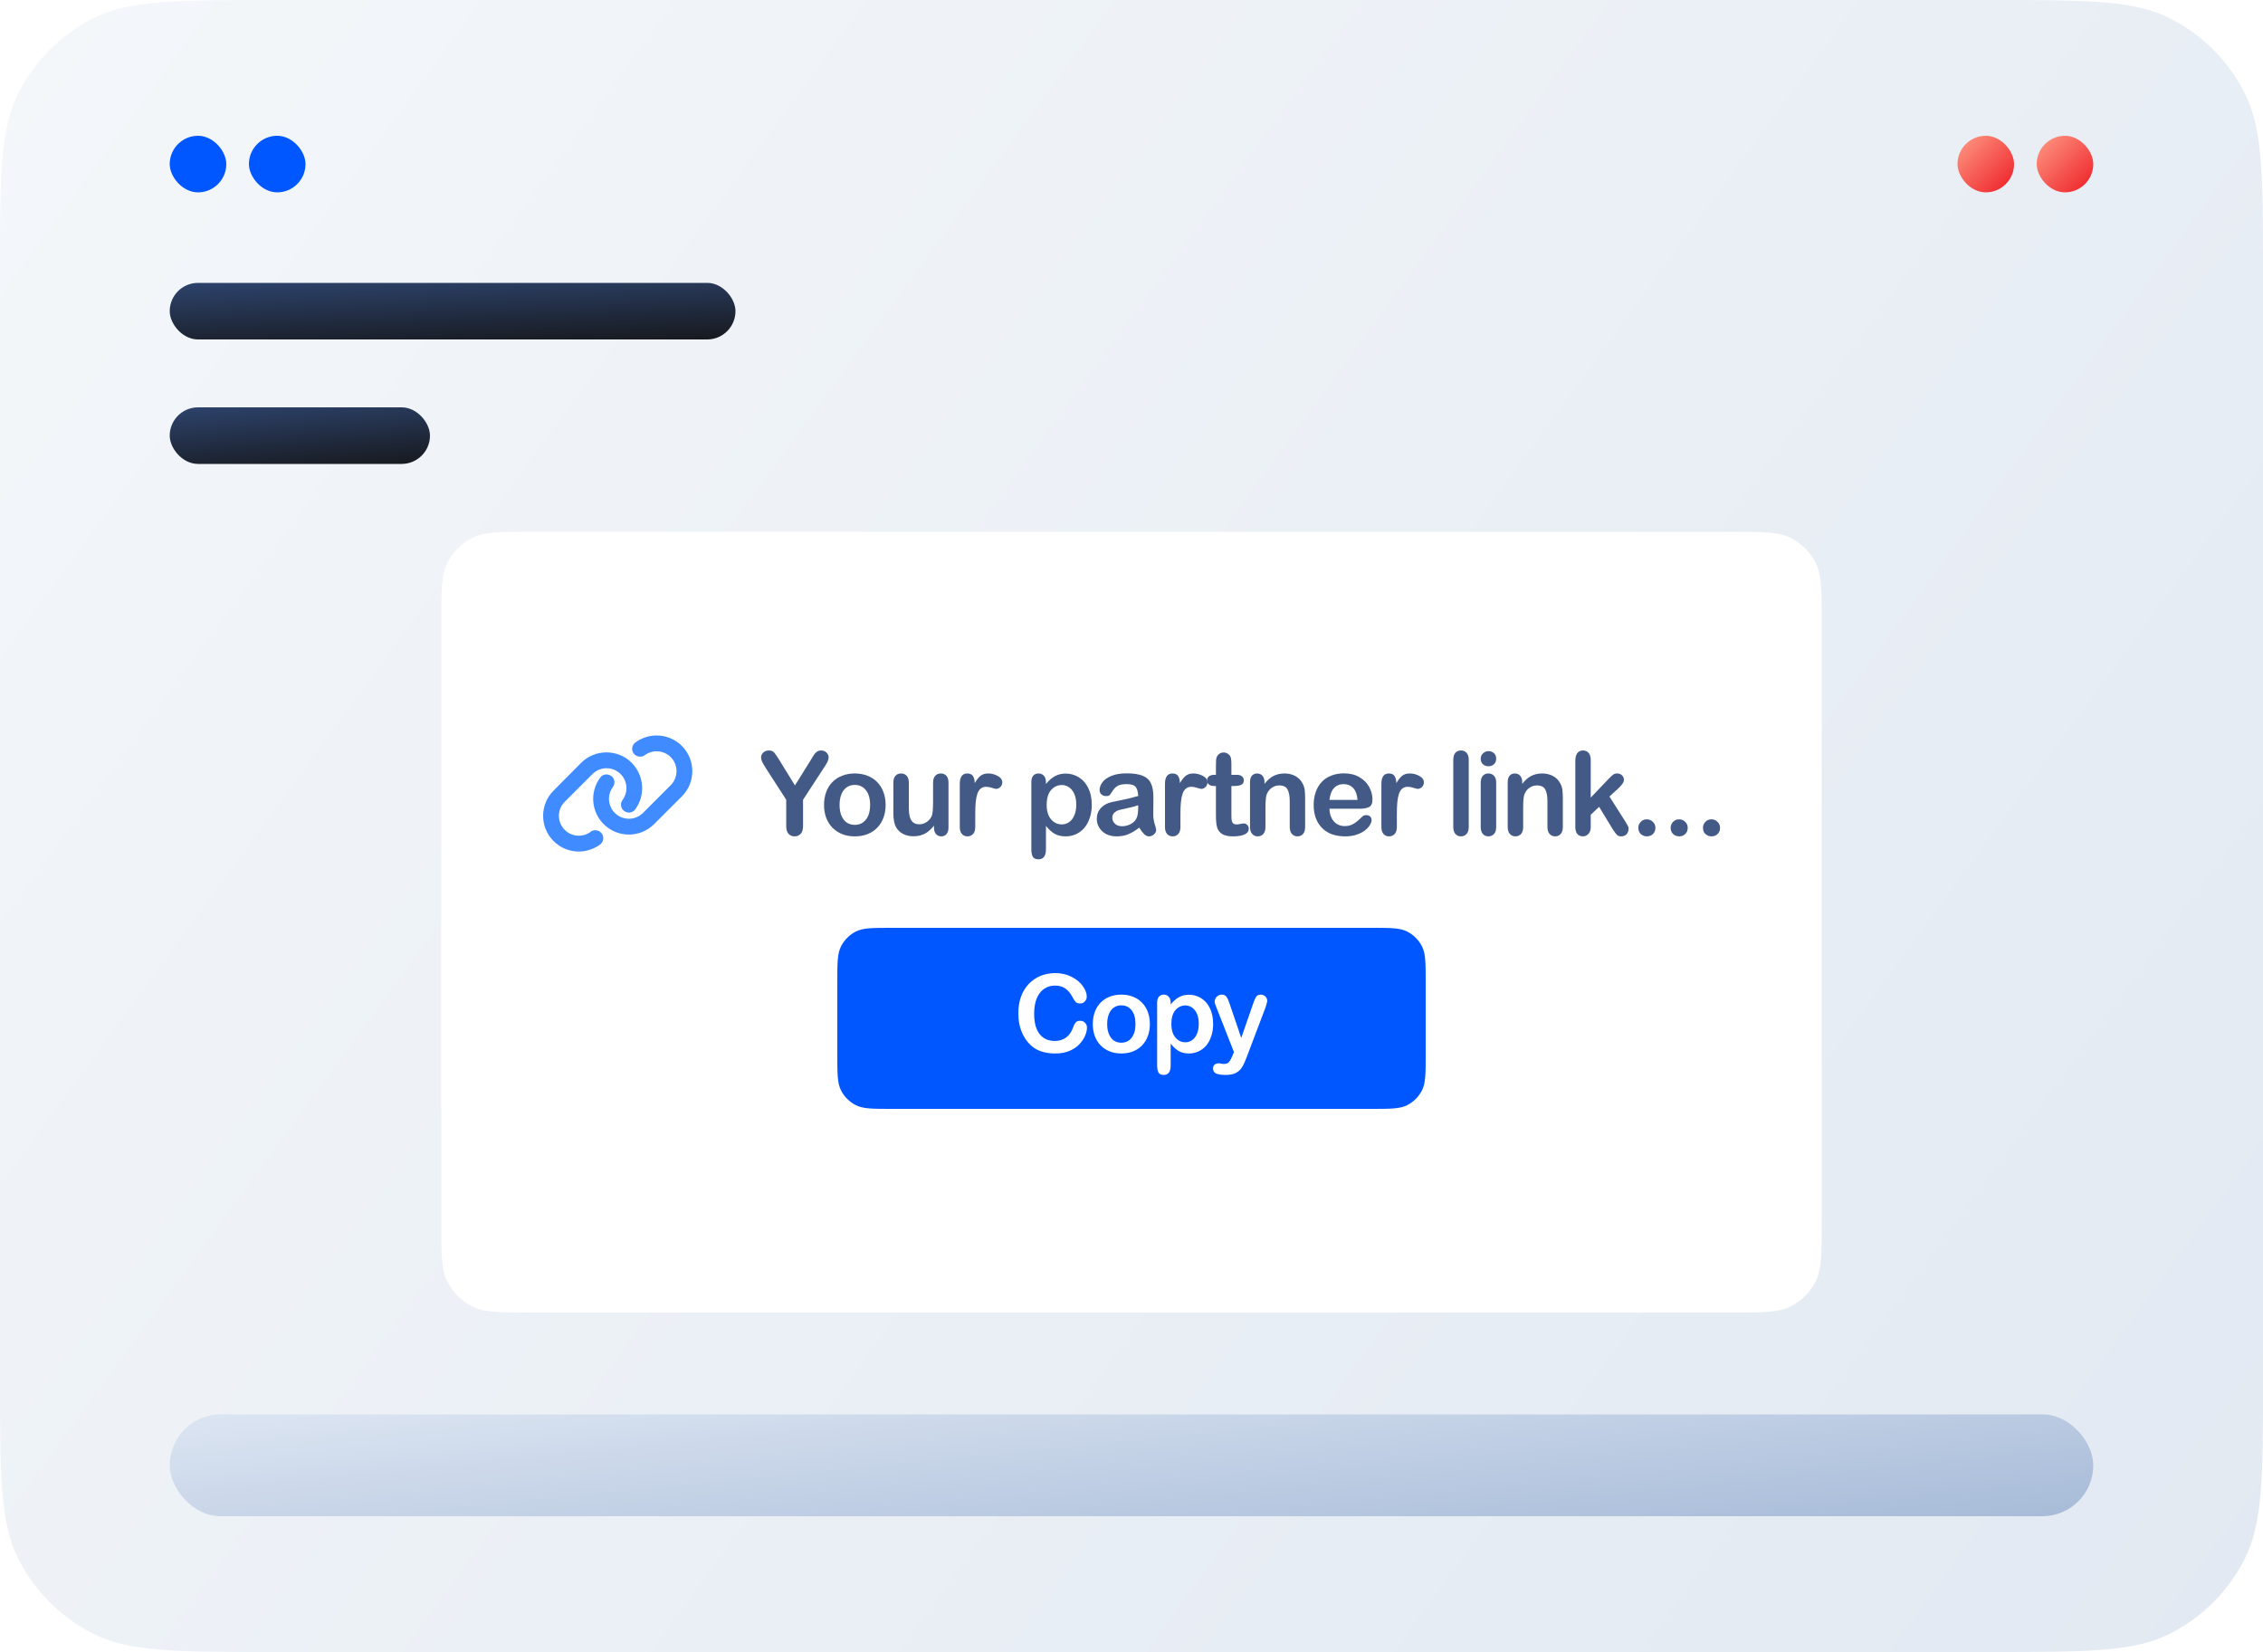 <svg width="200" height="146" viewBox="0 0 200 146" fill="none" xmlns="http://www.w3.org/2000/svg">
<g clip-path="url(#clip0_13449_20252)">
<path d="M0 24C0 15.599 0 11.399 1.635 8.19C3.073 5.368 5.368 3.073 8.19 1.635C11.399 0 15.599 0 24 0H176C184.401 0 188.601 0 191.81 1.635C194.632 3.073 196.927 5.368 198.365 8.19C200 11.399 200 15.599 200 24V122C200 130.401 200 134.601 198.365 137.81C196.927 140.632 194.632 142.927 191.81 144.365C188.601 146 184.401 146 176 146H24C15.599 146 11.399 146 8.19 144.365C5.368 142.927 3.073 140.632 1.635 137.81C0 134.601 0 130.401 0 122V24Z" fill="url(#paint0_linear_13449_20252)"/>
<g filter="url(#filter0_d_13449_20252)">
<path d="M39 53C39 50.2 39 48.8 39.545 47.73C40.024 46.789 40.789 46.024 41.73 45.545C42.8 45 44.2 45 47 45H153C155.8 45 157.2 45 158.27 45.545C159.211 46.024 159.976 46.789 160.455 47.73C161 48.8 161 50.2 161 53V106C161 108.8 161 110.2 160.455 111.27C159.976 112.211 159.211 112.976 158.27 113.455C157.2 114 155.8 114 153 114H47C44.2 114 42.8 114 41.73 113.455C40.789 112.976 40.024 112.211 39.545 111.27C39 110.2 39 108.8 39 106V53Z" fill="white"/>
</g>
<rect x="22" y="12" width="5" height="5" rx="2.5" fill="#0056FF"/>
<rect x="180" y="12" width="5" height="5" rx="2.5" fill="url(#paint1_linear_13449_20252)"/>
<rect x="15" y="12" width="5" height="5" rx="2.5" fill="#0056FF"/>
<rect x="173" y="12" width="5" height="5" rx="2.5" fill="url(#paint2_linear_13449_20252)"/>
<rect x="15" y="25" width="50" height="5" rx="2.5" fill="url(#paint3_linear_13449_20252)"/>
<rect x="15" y="125" width="170" height="9" rx="4.5" fill="url(#paint4_linear_13449_20252)"/>
<rect x="15" y="36" width="23" height="5" rx="2.5" fill="url(#paint5_linear_13449_20252)"/>
<path d="M74 86.8C74 85.12 74 84.28 74.327 83.638C74.615 83.073 75.073 82.615 75.638 82.327C76.28 82 77.12 82 78.8 82H121.2C122.88 82 123.72 82 124.362 82.327C124.926 82.615 125.385 83.073 125.673 83.638C126 84.28 126 85.12 126 86.8V93.2C126 94.88 126 95.72 125.673 96.362C125.385 96.927 124.926 97.385 124.362 97.673C123.72 98 122.88 98 121.2 98H78.8C77.12 98 76.28 98 75.638 97.673C75.073 97.385 74.615 96.927 74.327 96.362C74 95.72 74 94.88 74 93.2V86.8Z" fill="#0056FF"/>
<path d="M96.064 90.816C96.064 91.035 96.01 91.272 95.901 91.528C95.796 91.781 95.629 92.031 95.4 92.278C95.171 92.522 94.879 92.72 94.523 92.873C94.168 93.026 93.753 93.103 93.28 93.103C92.921 93.103 92.595 93.068 92.301 92.999C92.007 92.931 91.74 92.825 91.499 92.681C91.26 92.534 91.041 92.342 90.84 92.105C90.66 91.889 90.507 91.649 90.38 91.383C90.254 91.115 90.158 90.829 90.093 90.526C90.031 90.223 90 89.901 90 89.561C90 89.008 90.079 88.513 90.237 88.076C90.397 87.638 90.626 87.265 90.923 86.956C91.22 86.643 91.568 86.406 91.967 86.244C92.366 86.081 92.791 86 93.243 86C93.793 86 94.284 86.111 94.714 86.333C95.144 86.554 95.473 86.829 95.702 87.157C95.931 87.482 96.045 87.79 96.045 88.08C96.045 88.24 95.99 88.38 95.878 88.502C95.767 88.624 95.632 88.684 95.475 88.684C95.298 88.684 95.165 88.642 95.076 88.558C94.989 88.474 94.891 88.329 94.783 88.122C94.604 87.782 94.392 87.527 94.148 87.359C93.906 87.19 93.608 87.106 93.252 87.106C92.686 87.106 92.235 87.323 91.897 87.757C91.564 88.191 91.397 88.808 91.397 89.608C91.397 90.142 91.471 90.587 91.619 90.943C91.768 91.296 91.978 91.56 92.25 91.734C92.522 91.909 92.841 91.997 93.206 91.997C93.602 91.997 93.936 91.898 94.208 91.702C94.483 91.502 94.691 91.21 94.83 90.826C94.888 90.644 94.961 90.498 95.048 90.385C95.134 90.27 95.273 90.212 95.465 90.212C95.629 90.212 95.77 90.27 95.887 90.385C96.005 90.501 96.064 90.644 96.064 90.816Z" fill="white"/>
<path d="M101.623 90.502C101.623 90.883 101.564 91.235 101.447 91.556C101.329 91.878 101.159 92.155 100.937 92.386C100.714 92.617 100.448 92.795 100.139 92.92C99.829 93.042 99.481 93.103 99.095 93.103C98.711 93.103 98.366 93.04 98.06 92.915C97.754 92.79 97.488 92.612 97.262 92.381C97.04 92.147 96.869 91.872 96.752 91.556C96.637 91.238 96.58 90.886 96.58 90.502C96.58 90.115 96.639 89.76 96.757 89.439C96.874 89.117 97.043 88.842 97.262 88.614C97.482 88.386 97.748 88.211 98.06 88.09C98.373 87.965 98.717 87.902 99.095 87.902C99.478 87.902 99.826 87.965 100.139 88.09C100.451 88.215 100.719 88.392 100.941 88.624C101.164 88.855 101.333 89.13 101.447 89.448C101.564 89.767 101.623 90.118 101.623 90.502ZM100.352 90.502C100.352 89.981 100.238 89.575 100.009 89.284C99.783 88.994 99.478 88.849 99.095 88.849C98.847 88.849 98.629 88.914 98.441 89.045C98.252 89.173 98.107 89.364 98.004 89.617C97.902 89.87 97.851 90.165 97.851 90.502C97.851 90.837 97.901 91.129 98 91.378C98.102 91.628 98.246 91.82 98.431 91.955C98.62 92.086 98.841 92.151 99.095 92.151C99.478 92.151 99.783 92.006 100.009 91.716C100.238 91.422 100.352 91.018 100.352 90.502Z" fill="white"/>
<path d="M103.462 88.619V88.774C103.7 88.477 103.948 88.26 104.204 88.122C104.461 87.982 104.752 87.912 105.076 87.912C105.466 87.912 105.825 88.013 106.153 88.216C106.481 88.419 106.739 88.716 106.928 89.106C107.119 89.497 107.215 89.959 107.215 90.493C107.215 90.886 107.16 91.249 107.048 91.58C106.94 91.908 106.79 92.184 106.598 92.409C106.406 92.631 106.179 92.803 105.916 92.924C105.656 93.043 105.377 93.103 105.076 93.103C104.715 93.103 104.41 93.029 104.163 92.882C103.918 92.736 103.685 92.52 103.462 92.236V94.157C103.462 94.719 103.259 95 102.854 95C102.616 95 102.458 94.927 102.381 94.78C102.304 94.636 102.265 94.425 102.265 94.147V88.628C102.265 88.385 102.318 88.204 102.423 88.085C102.528 87.963 102.672 87.902 102.854 87.902C103.034 87.902 103.179 87.965 103.29 88.09C103.405 88.211 103.462 88.388 103.462 88.619ZM105.944 90.479C105.944 90.142 105.893 89.853 105.791 89.612C105.689 89.369 105.547 89.183 105.364 89.055C105.185 88.924 104.985 88.858 104.766 88.858C104.416 88.858 104.121 88.997 103.88 89.275C103.641 89.553 103.522 89.962 103.522 90.502C103.522 91.011 103.641 91.408 103.88 91.692C104.118 91.974 104.413 92.114 104.766 92.114C104.976 92.114 105.171 92.053 105.35 91.931C105.53 91.806 105.673 91.621 105.782 91.374C105.89 91.127 105.944 90.829 105.944 90.479Z" fill="white"/>
<path d="M108.938 93.262L109.054 92.976L107.495 89.013C107.399 88.784 107.351 88.619 107.351 88.516C107.351 88.407 107.379 88.305 107.435 88.211C107.49 88.118 107.566 88.043 107.662 87.987C107.761 87.93 107.863 87.902 107.968 87.902C108.151 87.902 108.288 87.962 108.381 88.08C108.474 88.196 108.556 88.363 108.627 88.582L109.699 91.73L110.715 88.802C110.795 88.564 110.868 88.378 110.933 88.244C110.998 88.11 111.066 88.019 111.137 87.972C111.211 87.926 111.315 87.902 111.448 87.902C111.544 87.902 111.635 87.929 111.722 87.982C111.811 88.032 111.879 88.1 111.926 88.188C111.975 88.275 112 88.368 112 88.464C111.988 88.524 111.968 88.608 111.94 88.717C111.912 88.827 111.878 88.938 111.838 89.05L110.186 93.416C110.044 93.801 109.905 94.102 109.768 94.321C109.632 94.539 109.451 94.706 109.226 94.822C109.003 94.941 108.701 95 108.321 95C107.95 95 107.671 94.959 107.486 94.878C107.3 94.797 107.207 94.649 107.207 94.433C107.207 94.286 107.251 94.172 107.337 94.091C107.427 94.013 107.559 93.974 107.732 93.974C107.8 93.974 107.866 93.983 107.931 94.002C108.012 94.021 108.081 94.03 108.14 94.03C108.285 94.03 108.4 94.008 108.483 93.965C108.567 93.921 108.641 93.844 108.706 93.735C108.774 93.629 108.851 93.471 108.938 93.262Z" fill="white"/>
<path d="M69.485 73.01V70.681L67.692 67.902C67.535 67.651 67.424 67.456 67.357 67.316C67.293 67.175 67.262 67.054 67.262 66.95C67.262 66.78 67.327 66.633 67.457 66.51C67.591 66.386 67.754 66.324 67.948 66.324C68.151 66.324 68.305 66.383 68.409 66.499C68.515 66.613 68.674 66.842 68.884 67.186L70.256 69.414L71.644 67.186C71.727 67.049 71.797 66.933 71.854 66.84C71.911 66.746 71.972 66.66 72.039 66.58C72.109 66.496 72.186 66.433 72.269 66.389C72.353 66.346 72.455 66.324 72.575 66.324C72.762 66.324 72.917 66.386 73.041 66.51C73.168 66.63 73.231 66.77 73.231 66.93C73.231 67.06 73.199 67.191 73.136 67.321C73.072 67.451 72.964 67.631 72.81 67.862L70.972 70.681V73.01C70.972 73.313 70.902 73.54 70.762 73.691C70.622 73.841 70.443 73.916 70.226 73.916C70.006 73.916 69.827 73.843 69.691 73.696C69.554 73.545 69.485 73.317 69.485 73.01Z" fill="#435A87"/>
<path d="M78.27 71.137C78.27 71.544 78.207 71.92 78.08 72.263C77.953 72.607 77.77 72.903 77.529 73.15C77.289 73.397 77.002 73.587 76.668 73.721C76.334 73.851 75.959 73.916 75.541 73.916C75.127 73.916 74.755 73.849 74.424 73.716C74.094 73.582 73.807 73.392 73.563 73.145C73.323 72.894 73.139 72.601 73.012 72.263C72.889 71.923 72.827 71.547 72.827 71.137C72.827 70.723 72.89 70.344 73.017 70C73.144 69.656 73.326 69.362 73.563 69.119C73.8 68.875 74.087 68.688 74.424 68.558C74.762 68.424 75.134 68.357 75.541 68.357C75.955 68.357 76.331 68.424 76.668 68.558C77.005 68.691 77.294 68.882 77.534 69.129C77.775 69.376 77.957 69.669 78.08 70.01C78.207 70.35 78.27 70.726 78.27 71.137ZM76.898 71.137C76.898 70.579 76.775 70.145 76.528 69.835C76.284 69.524 75.955 69.369 75.541 69.369C75.274 69.369 75.039 69.439 74.835 69.579C74.631 69.716 74.475 69.92 74.364 70.19C74.254 70.461 74.199 70.776 74.199 71.137C74.199 71.494 74.252 71.806 74.359 72.073C74.469 72.34 74.625 72.546 74.825 72.689C75.029 72.829 75.267 72.899 75.541 72.899C75.955 72.899 76.284 72.744 76.528 72.434C76.775 72.12 76.898 71.688 76.898 71.137Z" fill="#435A87"/>
<path d="M82.544 73.145V72.969C82.38 73.177 82.208 73.35 82.028 73.49C81.848 73.631 81.651 73.734 81.437 73.801C81.223 73.871 80.98 73.906 80.706 73.906C80.375 73.906 80.078 73.838 79.814 73.701C79.554 73.564 79.352 73.375 79.209 73.135C79.038 72.844 78.953 72.427 78.953 71.883V69.174C78.953 68.9 79.015 68.696 79.138 68.563C79.262 68.426 79.425 68.357 79.629 68.357C79.836 68.357 80.003 68.426 80.13 68.563C80.257 68.7 80.32 68.903 80.32 69.174V71.362C80.32 71.679 80.347 71.946 80.4 72.163C80.454 72.377 80.549 72.546 80.686 72.669C80.826 72.789 81.015 72.849 81.252 72.849C81.482 72.849 81.699 72.781 81.903 72.644C82.106 72.507 82.255 72.329 82.348 72.108C82.425 71.915 82.463 71.491 82.463 70.836V69.174C82.463 68.903 82.527 68.7 82.654 68.563C82.781 68.426 82.946 68.357 83.15 68.357C83.353 68.357 83.517 68.426 83.64 68.563C83.764 68.696 83.826 68.9 83.826 69.174V73.135C83.826 73.395 83.766 73.591 83.645 73.721C83.528 73.851 83.377 73.916 83.19 73.916C83.003 73.916 82.847 73.849 82.724 73.716C82.604 73.579 82.544 73.388 82.544 73.145Z" fill="#435A87"/>
<path d="M86.191 71.943V73.085C86.191 73.362 86.126 73.57 85.996 73.711C85.865 73.848 85.7 73.916 85.5 73.916C85.303 73.916 85.141 73.846 85.014 73.706C84.887 73.566 84.824 73.359 84.824 73.085V69.279C84.824 68.665 85.046 68.357 85.49 68.357C85.717 68.357 85.88 68.429 85.981 68.573C86.081 68.716 86.136 68.928 86.146 69.209C86.309 68.928 86.476 68.716 86.647 68.573C86.82 68.429 87.051 68.357 87.338 68.357C87.625 68.357 87.904 68.429 88.174 68.573C88.444 68.716 88.58 68.907 88.58 69.144C88.58 69.311 88.521 69.449 88.404 69.559C88.291 69.666 88.167 69.719 88.034 69.719C87.984 69.719 87.862 69.689 87.668 69.629C87.478 69.566 87.309 69.534 87.162 69.534C86.962 69.534 86.799 69.588 86.672 69.695C86.545 69.798 86.446 69.953 86.376 70.16C86.306 70.367 86.258 70.614 86.231 70.901C86.204 71.185 86.191 71.532 86.191 71.943Z" fill="#435A87"/>
<path d="M92.439 69.124V69.289C92.696 68.972 92.963 68.74 93.24 68.593C93.517 68.442 93.831 68.367 94.181 68.367C94.602 68.367 94.99 68.476 95.343 68.693C95.697 68.91 95.976 69.227 96.18 69.644C96.387 70.062 96.49 70.556 96.49 71.127C96.49 71.547 96.43 71.935 96.31 72.288C96.193 72.639 96.031 72.934 95.824 73.175C95.617 73.412 95.372 73.596 95.088 73.726C94.808 73.853 94.505 73.916 94.181 73.916C93.791 73.916 93.462 73.838 93.195 73.681C92.931 73.524 92.679 73.293 92.439 72.99V75.043C92.439 75.644 92.22 75.944 91.783 75.944C91.526 75.944 91.356 75.866 91.272 75.709C91.189 75.555 91.147 75.33 91.147 75.033V69.134C91.147 68.873 91.204 68.68 91.317 68.553C91.431 68.422 91.586 68.357 91.783 68.357C91.976 68.357 92.133 68.424 92.254 68.558C92.377 68.688 92.439 68.876 92.439 69.124ZM95.118 71.112C95.118 70.751 95.063 70.442 94.953 70.185C94.843 69.925 94.689 69.726 94.492 69.589C94.298 69.449 94.083 69.379 93.846 69.379C93.469 69.379 93.15 69.528 92.889 69.825C92.632 70.122 92.504 70.559 92.504 71.137C92.504 71.681 92.632 72.105 92.889 72.409C93.147 72.709 93.465 72.859 93.846 72.859C94.073 72.859 94.283 72.794 94.477 72.664C94.671 72.531 94.826 72.332 94.943 72.068C95.06 71.804 95.118 71.486 95.118 71.112Z" fill="#435A87"/>
<path d="M100.683 73.145C100.353 73.402 100.032 73.596 99.722 73.726C99.415 73.853 99.069 73.916 98.685 73.916C98.335 73.916 98.026 73.848 97.759 73.711C97.495 73.57 97.291 73.382 97.148 73.145C97.004 72.908 96.932 72.651 96.932 72.374C96.932 72 97.051 71.681 97.288 71.417C97.525 71.153 97.85 70.976 98.264 70.886C98.351 70.866 98.567 70.821 98.91 70.751C99.254 70.681 99.548 70.618 99.792 70.561C100.039 70.501 100.306 70.429 100.593 70.346C100.576 69.985 100.503 69.721 100.373 69.554C100.246 69.384 99.981 69.299 99.576 69.299C99.229 69.299 98.967 69.347 98.79 69.444C98.617 69.541 98.466 69.686 98.34 69.88C98.216 70.073 98.128 70.202 98.074 70.265C98.024 70.325 97.914 70.356 97.744 70.356C97.59 70.356 97.457 70.307 97.343 70.21C97.233 70.11 97.178 69.983 97.178 69.83C97.178 69.589 97.263 69.356 97.433 69.129C97.603 68.902 97.869 68.715 98.229 68.568C98.59 68.421 99.039 68.347 99.576 68.347C100.177 68.347 100.65 68.419 100.994 68.563C101.338 68.703 101.58 68.927 101.72 69.234C101.863 69.541 101.935 69.948 101.935 70.456C101.935 70.776 101.934 71.048 101.93 71.272C101.93 71.496 101.928 71.744 101.925 72.018C101.925 72.275 101.967 72.544 102.05 72.824C102.137 73.101 102.181 73.28 102.181 73.36C102.181 73.5 102.114 73.629 101.98 73.746C101.85 73.859 101.701 73.916 101.535 73.916C101.394 73.916 101.256 73.851 101.119 73.721C100.982 73.587 100.837 73.395 100.683 73.145ZM100.593 71.167C100.393 71.24 100.101 71.319 99.717 71.402C99.336 71.482 99.072 71.542 98.925 71.582C98.779 71.619 98.638 71.694 98.505 71.808C98.371 71.918 98.305 72.073 98.305 72.273C98.305 72.48 98.383 72.657 98.54 72.804C98.697 72.948 98.902 73.02 99.156 73.02C99.426 73.02 99.675 72.961 99.902 72.844C100.132 72.724 100.301 72.571 100.408 72.384C100.531 72.177 100.593 71.836 100.593 71.362V71.167Z" fill="#435A87"/>
<path d="M104.325 71.943V73.085C104.325 73.362 104.26 73.57 104.13 73.711C104 73.848 103.835 73.916 103.634 73.916C103.437 73.916 103.276 73.846 103.149 73.706C103.022 73.566 102.958 73.359 102.958 73.085V69.279C102.958 68.665 103.18 68.357 103.624 68.357C103.851 68.357 104.015 68.429 104.115 68.573C104.215 68.716 104.27 68.928 104.28 69.209C104.444 68.928 104.611 68.716 104.781 68.573C104.955 68.429 105.185 68.357 105.472 68.357C105.759 68.357 106.038 68.429 106.309 68.573C106.579 68.716 106.714 68.907 106.714 69.144C106.714 69.311 106.656 69.449 106.539 69.559C106.425 69.666 106.302 69.719 106.168 69.719C106.118 69.719 105.996 69.689 105.803 69.629C105.612 69.566 105.444 69.534 105.297 69.534C105.097 69.534 104.933 69.588 104.806 69.695C104.679 69.798 104.581 69.953 104.511 70.16C104.441 70.367 104.392 70.614 104.366 70.901C104.339 71.185 104.325 71.532 104.325 71.943Z" fill="#435A87"/>
<path d="M107.312 68.478H107.462V67.656C107.462 67.436 107.467 67.264 107.477 67.141C107.49 67.014 107.524 66.905 107.577 66.815C107.631 66.722 107.707 66.646 107.807 66.59C107.908 66.529 108.019 66.499 108.143 66.499C108.317 66.499 108.474 66.565 108.614 66.695C108.707 66.782 108.766 66.888 108.789 67.015C108.816 67.139 108.829 67.316 108.829 67.546V68.478H109.33C109.523 68.478 109.67 68.524 109.771 68.618C109.874 68.708 109.926 68.825 109.926 68.968C109.926 69.152 109.852 69.281 109.705 69.354C109.562 69.427 109.355 69.464 109.084 69.464H108.829V71.978C108.829 72.192 108.836 72.357 108.849 72.474C108.866 72.587 108.906 72.681 108.969 72.754C109.036 72.824 109.143 72.859 109.29 72.859C109.37 72.859 109.478 72.846 109.615 72.819C109.752 72.789 109.859 72.774 109.936 72.774C110.046 72.774 110.144 72.819 110.231 72.909C110.321 72.996 110.366 73.105 110.366 73.235C110.366 73.455 110.246 73.624 110.006 73.741C109.766 73.858 109.42 73.916 108.969 73.916C108.542 73.916 108.218 73.844 107.998 73.701C107.777 73.557 107.632 73.359 107.562 73.105C107.495 72.851 107.462 72.512 107.462 72.088V69.464H107.282C107.085 69.464 106.934 69.417 106.831 69.324C106.727 69.23 106.676 69.112 106.676 68.968C106.676 68.825 106.729 68.708 106.836 68.618C106.946 68.524 107.105 68.478 107.312 68.478Z" fill="#435A87"/>
<path d="M111.755 69.114V69.279C111.996 68.962 112.258 68.73 112.541 68.583C112.829 68.433 113.157 68.357 113.528 68.357C113.889 68.357 114.211 68.436 114.494 68.593C114.778 68.75 114.99 68.972 115.13 69.259C115.221 69.426 115.279 69.606 115.306 69.8C115.332 69.993 115.346 70.24 115.346 70.541V73.085C115.346 73.359 115.282 73.566 115.156 73.706C115.032 73.846 114.87 73.916 114.67 73.916C114.466 73.916 114.301 73.844 114.174 73.701C114.047 73.557 113.984 73.352 113.984 73.085V70.806C113.984 70.356 113.92 70.012 113.793 69.775C113.67 69.534 113.421 69.414 113.047 69.414C112.804 69.414 112.582 69.487 112.381 69.634C112.181 69.778 112.034 69.977 111.941 70.23C111.874 70.434 111.84 70.814 111.84 71.372V73.085C111.84 73.362 111.775 73.57 111.645 73.711C111.518 73.848 111.353 73.916 111.149 73.916C110.952 73.916 110.79 73.844 110.664 73.701C110.537 73.557 110.473 73.352 110.473 73.085V69.134C110.473 68.873 110.53 68.68 110.643 68.553C110.757 68.422 110.912 68.357 111.109 68.357C111.229 68.357 111.338 68.386 111.435 68.442C111.532 68.499 111.608 68.584 111.665 68.698C111.725 68.811 111.755 68.95 111.755 69.114Z" fill="#435A87"/>
<path d="M120.17 71.472H117.496C117.499 71.783 117.561 72.056 117.681 72.293C117.805 72.531 117.966 72.709 118.167 72.829C118.37 72.95 118.594 73.01 118.838 73.01C119.001 73.01 119.15 72.991 119.284 72.954C119.42 72.915 119.552 72.854 119.679 72.774C119.806 72.691 119.923 72.602 120.03 72.509C120.137 72.415 120.275 72.288 120.445 72.128C120.515 72.068 120.616 72.038 120.746 72.038C120.886 72.038 121 72.076 121.086 72.153C121.173 72.23 121.217 72.339 121.217 72.479C121.217 72.602 121.168 72.748 121.071 72.915C120.974 73.078 120.828 73.237 120.631 73.39C120.437 73.54 120.192 73.666 119.894 73.766C119.601 73.866 119.262 73.916 118.878 73.916C118 73.916 117.317 73.666 116.83 73.165C116.342 72.664 116.099 71.985 116.099 71.127C116.099 70.723 116.159 70.349 116.279 70.005C116.399 69.658 116.574 69.361 116.805 69.114C117.035 68.867 117.319 68.678 117.656 68.548C117.993 68.414 118.367 68.347 118.778 68.347C119.312 68.347 119.769 68.461 120.15 68.688C120.534 68.912 120.821 69.202 121.011 69.559C121.201 69.916 121.297 70.28 121.297 70.651C121.297 70.995 121.198 71.219 121.001 71.322C120.804 71.422 120.527 71.472 120.17 71.472ZM117.496 70.696H119.975C119.941 70.229 119.814 69.88 119.594 69.649C119.377 69.416 119.09 69.299 118.733 69.299C118.392 69.299 118.112 69.417 117.891 69.654C117.674 69.888 117.542 70.235 117.496 70.696Z" fill="#435A87"/>
<path d="M123.452 71.943V73.085C123.452 73.362 123.386 73.57 123.256 73.711C123.126 73.848 122.961 73.916 122.761 73.916C122.564 73.916 122.402 73.846 122.275 73.706C122.148 73.566 122.084 73.359 122.084 73.085V69.279C122.084 68.665 122.306 68.357 122.75 68.357C122.978 68.357 123.141 68.429 123.241 68.573C123.341 68.716 123.397 68.928 123.407 69.209C123.57 68.928 123.737 68.716 123.907 68.573C124.081 68.429 124.311 68.357 124.598 68.357C124.885 68.357 125.164 68.429 125.435 68.573C125.705 68.716 125.84 68.907 125.84 69.144C125.84 69.311 125.782 69.449 125.665 69.559C125.552 69.666 125.428 69.719 125.294 69.719C125.244 69.719 125.123 69.689 124.929 69.629C124.739 69.566 124.57 69.534 124.423 69.534C124.223 69.534 124.059 69.588 123.932 69.695C123.805 69.798 123.707 69.953 123.637 70.16C123.567 70.367 123.518 70.614 123.492 70.901C123.465 71.185 123.452 71.532 123.452 71.943Z" fill="#435A87"/>
<path d="M128.438 73.085V67.156C128.438 66.882 128.498 66.675 128.618 66.534C128.741 66.394 128.907 66.324 129.114 66.324C129.321 66.324 129.487 66.394 129.614 66.534C129.741 66.671 129.805 66.878 129.805 67.156V73.085C129.805 73.362 129.74 73.57 129.609 73.711C129.482 73.848 129.317 73.916 129.114 73.916C128.913 73.916 128.75 73.844 128.623 73.701C128.499 73.557 128.438 73.352 128.438 73.085Z" fill="#435A87"/>
<path d="M132.23 69.134V73.085C132.23 73.359 132.165 73.566 132.035 73.706C131.905 73.846 131.739 73.916 131.539 73.916C131.339 73.916 131.175 73.844 131.048 73.701C130.925 73.557 130.863 73.352 130.863 73.085V69.174C130.863 68.903 130.925 68.7 131.048 68.563C131.175 68.426 131.339 68.357 131.539 68.357C131.739 68.357 131.905 68.426 132.035 68.563C132.165 68.7 132.23 68.89 132.23 69.134ZM131.554 67.721C131.364 67.721 131.2 67.663 131.063 67.546C130.93 67.429 130.863 67.264 130.863 67.05C130.863 66.857 130.931 66.698 131.068 66.575C131.208 66.448 131.37 66.384 131.554 66.384C131.731 66.384 131.888 66.441 132.025 66.555C132.162 66.668 132.23 66.833 132.23 67.05C132.23 67.261 132.163 67.426 132.03 67.546C131.896 67.663 131.738 67.721 131.554 67.721Z" fill="#435A87"/>
<path d="M134.53 69.114V69.279C134.771 68.962 135.033 68.73 135.316 68.583C135.604 68.433 135.932 68.357 136.303 68.357C136.664 68.357 136.986 68.436 137.269 68.593C137.553 68.75 137.765 68.972 137.905 69.259C137.996 69.426 138.054 69.606 138.081 69.8C138.107 69.993 138.121 70.24 138.121 70.541V73.085C138.121 73.359 138.057 73.566 137.93 73.706C137.807 73.846 137.645 73.916 137.445 73.916C137.241 73.916 137.076 73.844 136.949 73.701C136.822 73.557 136.759 73.352 136.759 73.085V70.806C136.759 70.356 136.695 70.012 136.568 69.775C136.445 69.534 136.196 69.414 135.822 69.414C135.578 69.414 135.356 69.487 135.156 69.634C134.956 69.778 134.809 69.977 134.715 70.23C134.649 70.434 134.615 70.814 134.615 71.372V73.085C134.615 73.362 134.55 73.57 134.42 73.711C134.293 73.848 134.128 73.916 133.924 73.916C133.727 73.916 133.565 73.844 133.438 73.701C133.312 73.557 133.248 73.352 133.248 73.085V69.134C133.248 68.873 133.305 68.68 133.418 68.553C133.532 68.422 133.687 68.357 133.884 68.357C134.004 68.357 134.113 68.386 134.21 68.442C134.307 68.499 134.383 68.584 134.44 68.698C134.5 68.811 134.53 68.95 134.53 69.114Z" fill="#435A87"/>
<path d="M142.534 73.29L141.327 71.307L140.586 72.008V73.095C140.586 73.359 140.516 73.562 140.376 73.706C140.239 73.846 140.08 73.916 139.9 73.916C139.69 73.916 139.525 73.846 139.404 73.706C139.284 73.566 139.224 73.359 139.224 73.085V67.256C139.224 66.952 139.283 66.722 139.399 66.565C139.516 66.404 139.683 66.324 139.9 66.324C140.11 66.324 140.277 66.396 140.401 66.54C140.524 66.683 140.586 66.895 140.586 67.175V70.491L142.124 68.878C142.314 68.678 142.459 68.541 142.559 68.468C142.659 68.394 142.781 68.357 142.925 68.357C143.095 68.357 143.237 68.412 143.351 68.523C143.464 68.629 143.521 68.765 143.521 68.928C143.521 69.129 143.335 69.396 142.965 69.73L142.239 70.395L143.641 72.599C143.744 72.763 143.818 72.888 143.861 72.975C143.908 73.058 143.931 73.138 143.931 73.215C143.931 73.432 143.871 73.604 143.751 73.731C143.634 73.854 143.479 73.916 143.285 73.916C143.118 73.916 142.99 73.871 142.9 73.781C142.81 73.691 142.688 73.527 142.534 73.29Z" fill="#435A87"/>
<path d="M145.556 73.916C145.349 73.916 145.17 73.849 145.02 73.716C144.869 73.582 144.794 73.395 144.794 73.155C144.794 72.951 144.866 72.776 145.01 72.629C145.153 72.482 145.33 72.409 145.54 72.409C145.751 72.409 145.929 72.482 146.076 72.629C146.227 72.773 146.302 72.948 146.302 73.155C146.302 73.392 146.227 73.579 146.076 73.716C145.929 73.849 145.756 73.916 145.556 73.916Z" fill="#435A87"/>
<path d="M148.412 73.916C148.205 73.916 148.026 73.849 147.876 73.716C147.725 73.582 147.65 73.395 147.65 73.155C147.65 72.951 147.722 72.776 147.866 72.629C148.009 72.482 148.186 72.409 148.397 72.409C148.607 72.409 148.785 72.482 148.932 72.629C149.083 72.773 149.158 72.948 149.158 73.155C149.158 73.392 149.083 73.579 148.932 73.716C148.785 73.849 148.612 73.916 148.412 73.916Z" fill="#435A87"/>
<path d="M151.268 73.916C151.061 73.916 150.882 73.849 150.732 73.716C150.582 73.582 150.506 73.395 150.506 73.155C150.506 72.951 150.578 72.776 150.722 72.629C150.865 72.482 151.042 72.409 151.253 72.409C151.463 72.409 151.642 72.482 151.788 72.629C151.939 72.773 152.014 72.948 152.014 73.155C152.014 73.392 151.939 73.579 151.788 73.716C151.642 73.849 151.468 73.916 151.268 73.916Z" fill="#435A87"/>
<path d="M51.374 67.404C52.587 66.192 54.604 66.192 55.817 67.404C56.908 68.494 57.069 70.233 56.172 71.487L56.148 71.522C55.924 71.834 55.487 71.908 55.175 71.683C54.861 71.458 54.787 71.022 55.012 70.71L55.036 70.675C55.535 69.975 55.457 69.018 54.848 68.409C54.163 67.725 53.048 67.725 52.361 68.409L49.912 70.859C49.225 71.526 49.225 72.658 49.912 73.345C50.519 73.953 51.479 74.032 52.177 73.532L52.212 73.489C52.526 73.284 52.963 73.356 53.185 73.67C53.41 73.984 53.338 74.42 53.024 74.645L52.989 74.669C51.715 75.565 50.015 75.421 48.924 74.333C47.692 73.101 47.692 71.103 48.924 69.873L51.374 67.404ZM57.811 72.832C56.578 74.065 54.582 74.065 53.349 72.832C52.258 71.742 52.116 70.023 53.013 68.769L53.037 68.734C53.242 68.422 53.678 68.348 54.01 68.573C54.324 68.778 54.398 69.214 54.174 69.546L54.15 69.581C53.65 70.261 53.729 71.238 54.337 71.847C55.023 72.531 56.138 72.531 56.825 71.847L59.273 69.397C59.961 68.71 59.961 67.578 59.273 66.911C58.666 66.303 57.706 66.224 57.008 66.723L56.973 66.747C56.659 66.972 56.223 66.88 56 66.586C55.775 66.272 55.847 65.836 56.162 65.612L56.197 65.588C57.451 64.691 59.171 64.834 60.262 65.924C61.494 67.155 61.494 69.153 60.262 70.383L57.811 72.832Z" fill="#3F8BFF"/>
</g>
<defs>
<filter id="filter0_d_13449_20252" x="33" y="41" width="134" height="81" filterUnits="userSpaceOnUse" color-interpolation-filters="sRGB">
<feFlood flood-opacity="0" result="BackgroundImageFix"/>
<feColorMatrix in="SourceAlpha" type="matrix" values="0 0 0 0 0 0 0 0 0 0 0 0 0 0 0 0 0 0 127 0" result="hardAlpha"/>
<feOffset dy="2"/>
<feGaussianBlur stdDeviation="3"/>
<feComposite in2="hardAlpha" operator="out"/>
<feColorMatrix type="matrix" values="0 0 0 0 0 0 0 0 0 0.337 0 0 0 0 1 0 0 0 0.2 0"/>
<feBlend mode="normal" in2="BackgroundImageFix" result="effect1_dropShadow_13449_20252"/>
<feBlend mode="normal" in="SourceGraphic" in2="effect1_dropShadow_13449_20252" result="shape"/>
</filter>
<linearGradient id="paint0_linear_13449_20252" x1="0" y1="0" x2="199.706" y2="146.094" gradientUnits="userSpaceOnUse">
<stop stop-color="#F4F7FA"/>
<stop offset="1" stop-color="#E2E9F2"/>
</linearGradient>
<linearGradient id="paint1_linear_13449_20252" x1="180" y1="12" x2="185" y2="17" gradientUnits="userSpaceOnUse">
<stop stop-color="#FF9C86"/>
<stop offset="1" stop-color="#ED1C24"/>
</linearGradient>
<linearGradient id="paint2_linear_13449_20252" x1="173" y1="12" x2="178" y2="17" gradientUnits="userSpaceOnUse">
<stop stop-color="#FF9C86"/>
<stop offset="1" stop-color="#ED1C24"/>
</linearGradient>
<linearGradient id="paint3_linear_13449_20252" x1="15" y1="25" x2="15.25" y2="31.821" gradientUnits="userSpaceOnUse">
<stop stop-color="#2D436C"/>
<stop offset="1" stop-color="#17191E"/>
</linearGradient>
<linearGradient id="paint4_linear_13449_20252" x1="15" y1="125" x2="17.536" y2="150.583" gradientUnits="userSpaceOnUse">
<stop stop-color="#DCE5F2"/>
<stop offset="1" stop-color="#A7BBD8"/>
</linearGradient>
<linearGradient id="paint5_linear_13449_20252" x1="15" y1="36" x2="15.54" y2="42.787" gradientUnits="userSpaceOnUse">
<stop stop-color="#2D436C"/>
<stop offset="1" stop-color="#17191E"/>
</linearGradient>
<clipPath id="clip0_13449_20252">
<rect width="200" height="146" fill="white"/>
</clipPath>
</defs>
</svg>
